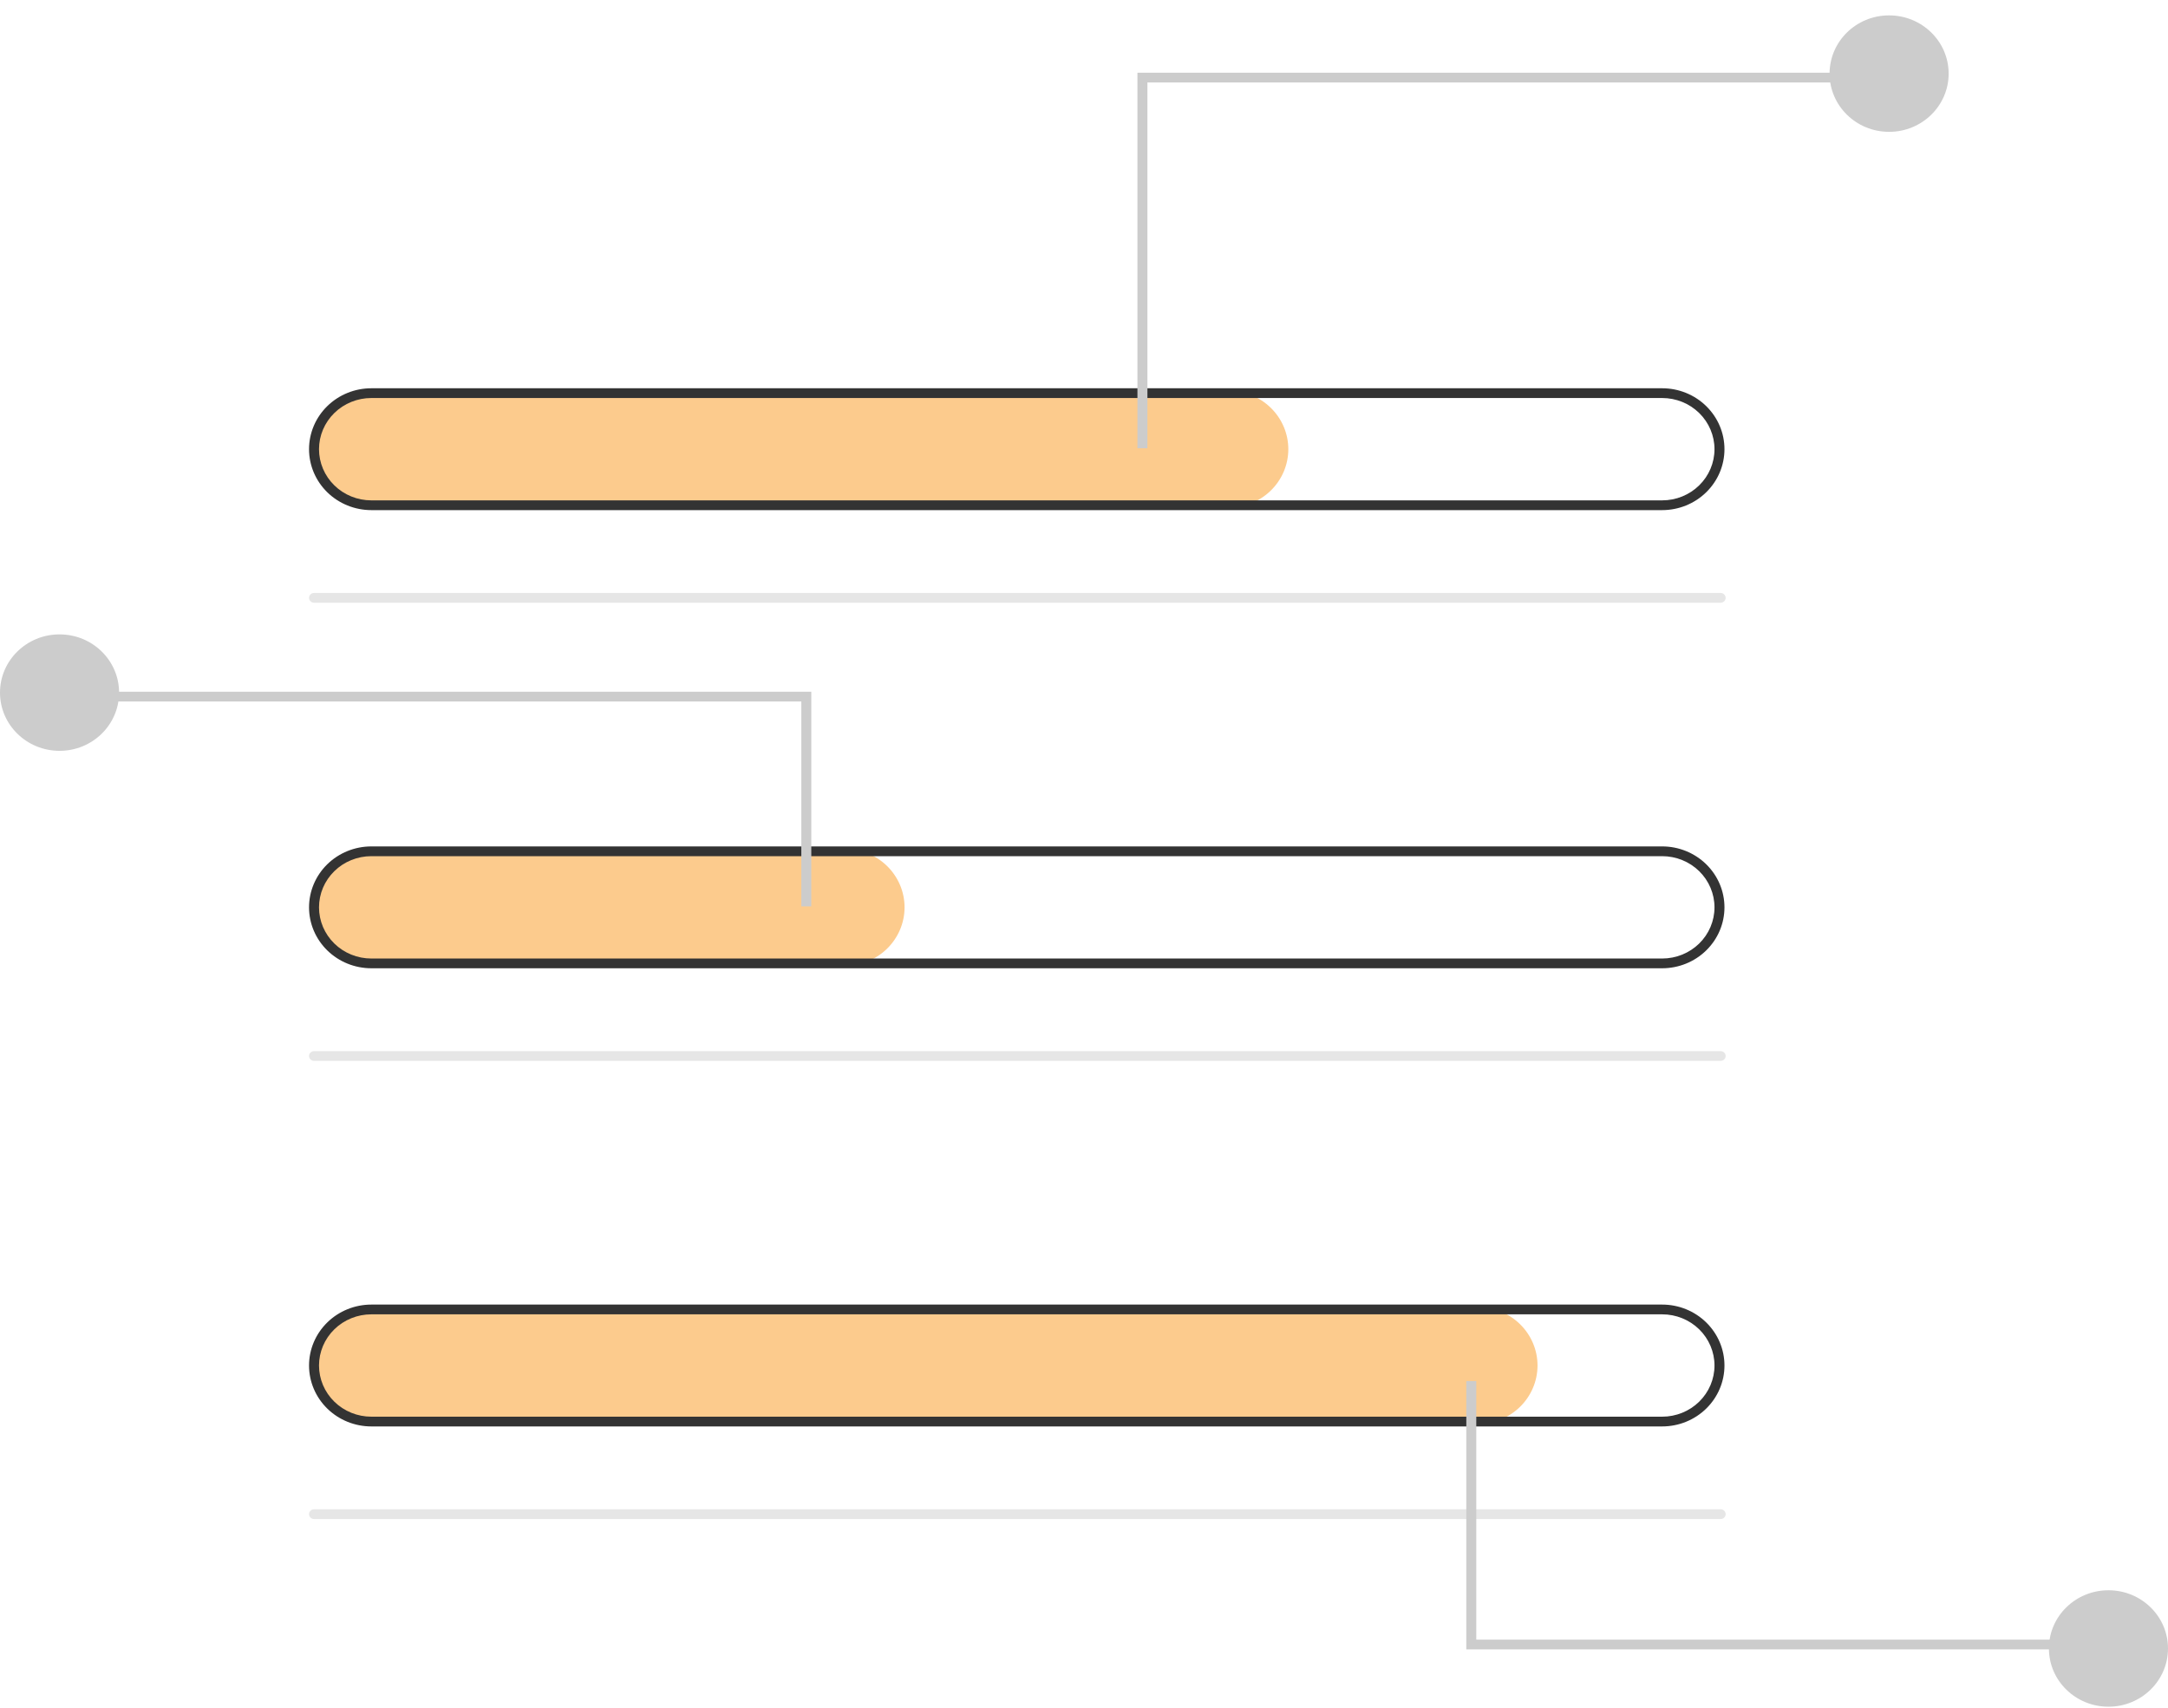 <svg width="132" height="104" viewBox="0 0 132 104" fill="none" xmlns="http://www.w3.org/2000/svg">
<path d="M74.799 30.917H22.713C21.776 30.929 20.87 30.593 20.176 29.977C19.482 29.362 19.052 28.512 18.973 27.599C18.939 27.111 19.008 26.623 19.176 26.163C19.343 25.703 19.605 25.282 19.945 24.925C20.286 24.568 20.698 24.284 21.156 24.089C21.613 23.894 22.107 23.794 22.606 23.794H74.799C75.765 23.794 76.691 24.169 77.374 24.837C78.057 25.505 78.44 26.411 78.44 27.355C78.44 28.3 78.057 29.206 77.374 29.874C76.691 30.542 75.765 30.917 74.799 30.917Z" fill="#FCCB8D"/>
<path d="M104.763 36.705H19.12C19.039 36.705 18.962 36.674 18.905 36.618C18.848 36.563 18.816 36.487 18.816 36.408C18.816 36.33 18.848 36.254 18.905 36.199C18.962 36.143 19.039 36.112 19.12 36.112H104.763C104.844 36.112 104.921 36.143 104.978 36.199C105.035 36.254 105.067 36.33 105.067 36.408C105.067 36.487 105.035 36.563 104.978 36.618C104.921 36.674 104.844 36.705 104.763 36.705Z" fill="#E6E6E6"/>
<path d="M101.202 31.066H22.61C21.604 31.066 20.639 30.675 19.927 29.979C19.216 29.283 18.816 28.339 18.816 27.355C18.816 26.371 19.216 25.428 19.927 24.732C20.639 24.036 21.604 23.645 22.61 23.645H101.202C102.208 23.645 103.173 24.036 103.884 24.732C104.595 25.428 104.995 26.371 104.995 27.355C104.995 28.339 104.595 29.283 103.884 29.979C103.173 30.675 102.208 31.066 101.202 31.066ZM22.61 24.239C21.765 24.239 20.954 24.567 20.357 25.151C19.759 25.736 19.423 26.529 19.423 27.355C19.423 28.182 19.759 28.975 20.357 29.559C20.954 30.144 21.765 30.472 22.61 30.472H101.202C102.047 30.472 102.857 30.144 103.455 29.559C104.052 28.975 104.388 28.182 104.388 27.355C104.388 26.529 104.052 25.736 103.455 25.151C102.857 24.567 102.047 24.239 101.202 24.239H22.61Z" fill="#333333"/>
<path d="M51.434 58.819H22.713C21.776 58.83 20.87 58.495 20.176 57.879C19.482 57.263 19.052 56.413 18.973 55.5C18.939 55.013 19.008 54.524 19.176 54.064C19.343 53.604 19.605 53.183 19.945 52.826C20.286 52.469 20.698 52.185 21.156 51.99C21.613 51.796 22.107 51.695 22.606 51.695H51.434C52.399 51.695 53.326 52.07 54.008 52.738C54.691 53.406 55.075 54.312 55.075 55.257C55.075 56.201 54.691 57.107 54.008 57.775C53.326 58.443 52.399 58.819 51.434 58.819Z" fill="#FCCB8D"/>
<path d="M104.763 64.607H19.12C19.039 64.607 18.962 64.576 18.905 64.52C18.848 64.464 18.816 64.389 18.816 64.31C18.816 64.231 18.848 64.156 18.905 64.1C18.962 64.044 19.039 64.013 19.12 64.013H104.763C104.844 64.013 104.921 64.044 104.978 64.1C105.035 64.156 105.067 64.231 105.067 64.31C105.067 64.389 105.035 64.464 104.978 64.52C104.921 64.576 104.844 64.607 104.763 64.607Z" fill="#E6E6E6"/>
<path d="M101.202 58.967H22.61C21.604 58.967 20.639 58.576 19.927 57.88C19.216 57.184 18.816 56.241 18.816 55.257C18.816 54.273 19.216 53.329 19.927 52.633C20.639 51.937 21.604 51.546 22.61 51.546H101.202C102.208 51.546 103.173 51.937 103.884 52.633C104.595 53.329 104.995 54.273 104.995 55.257C104.995 56.241 104.595 57.184 103.884 57.88C103.173 58.576 102.208 58.967 101.202 58.967ZM22.61 52.14C21.765 52.14 20.954 52.468 20.357 53.053C19.759 53.637 19.423 54.43 19.423 55.257C19.423 56.083 19.759 56.876 20.357 57.461C20.954 58.045 21.765 58.373 22.61 58.373H101.202C102.047 58.373 102.857 58.045 103.455 57.461C104.052 56.876 104.388 56.083 104.388 55.257C104.388 54.43 104.052 53.637 103.455 53.053C102.857 52.468 102.047 52.14 101.202 52.14H22.61Z" fill="#333333"/>
<path d="M89.971 86.72H22.713C21.776 86.732 20.87 86.396 20.176 85.781C19.482 85.165 19.052 84.315 18.973 83.401C18.939 82.915 19.008 82.426 19.176 81.966C19.343 81.506 19.605 81.085 19.945 80.728C20.286 80.371 20.698 80.087 21.156 79.892C21.613 79.697 22.107 79.597 22.606 79.596H89.971C90.937 79.596 91.863 79.972 92.546 80.64C93.229 81.308 93.613 82.214 93.613 83.158C93.613 84.103 93.229 85.009 92.546 85.677C91.863 86.345 90.937 86.72 89.971 86.72Z" fill="#FCCB8D"/>
<path d="M104.763 92.508H19.12C19.039 92.508 18.962 92.477 18.905 92.421C18.848 92.366 18.816 92.29 18.816 92.211C18.816 92.133 18.848 92.057 18.905 92.001C18.962 91.946 19.039 91.915 19.12 91.915H104.763C104.844 91.915 104.921 91.946 104.978 92.001C105.035 92.057 105.067 92.133 105.067 92.211C105.067 92.29 105.035 92.366 104.978 92.421C104.921 92.477 104.844 92.508 104.763 92.508Z" fill="#E6E6E6"/>
<path d="M101.202 86.869H22.61C21.604 86.869 20.639 86.478 19.927 85.782C19.216 85.086 18.816 84.142 18.816 83.158C18.816 82.174 19.216 81.231 19.927 80.535C20.639 79.839 21.604 79.448 22.61 79.448H101.202C102.208 79.448 103.173 79.839 103.884 80.535C104.595 81.231 104.995 82.174 104.995 83.158C104.995 84.142 104.595 85.086 103.884 85.782C103.173 86.478 102.208 86.869 101.202 86.869ZM22.61 80.042C21.765 80.042 20.954 80.37 20.357 80.954C19.759 81.539 19.423 82.332 19.423 83.158C19.423 83.985 19.759 84.778 20.357 85.362C20.954 85.947 21.765 86.275 22.61 86.275H101.202C102.047 86.275 102.857 85.947 103.455 85.362C104.052 84.778 104.388 83.985 104.388 83.158C104.388 82.332 104.052 81.539 103.455 80.954C102.857 80.37 102.047 80.042 101.202 80.042H22.61Z" fill="#333333"/>
<path d="M69.861 27.297H69.254V4.428H113.149V5.022H69.861V27.297Z" fill="#CCCCCC"/>
<path d="M115.019 8.029C117.021 8.029 118.644 6.441 118.644 4.483C118.644 2.525 117.021 0.937 115.019 0.937C113.017 0.937 111.395 2.525 111.395 4.483C111.395 6.441 113.017 8.029 115.019 8.029Z" fill="#CCCCCC"/>
<path d="M48.789 55.198H49.396V42.125H5.5V42.719H48.789V55.198Z" fill="#CCCCCC"/>
<path d="M3.625 45.725C5.627 45.725 7.25 44.138 7.25 42.18C7.25 40.221 5.627 38.634 3.625 38.634C1.623 38.634 0 40.221 0 42.18C0 44.138 1.623 45.725 3.625 45.725Z" fill="#CCCCCC"/>
<path d="M89.884 84.107H89.277V100.446H126.497V99.852H89.884V84.107Z" fill="#CCCCCC"/>
<path d="M128.375 103.937C130.377 103.937 132 102.35 132 100.391C132 98.433 130.377 96.846 128.375 96.846C126.373 96.846 124.75 98.433 124.75 100.391C124.75 102.35 126.373 103.937 128.375 103.937Z" fill="#CCCCCC"/>
</svg>
